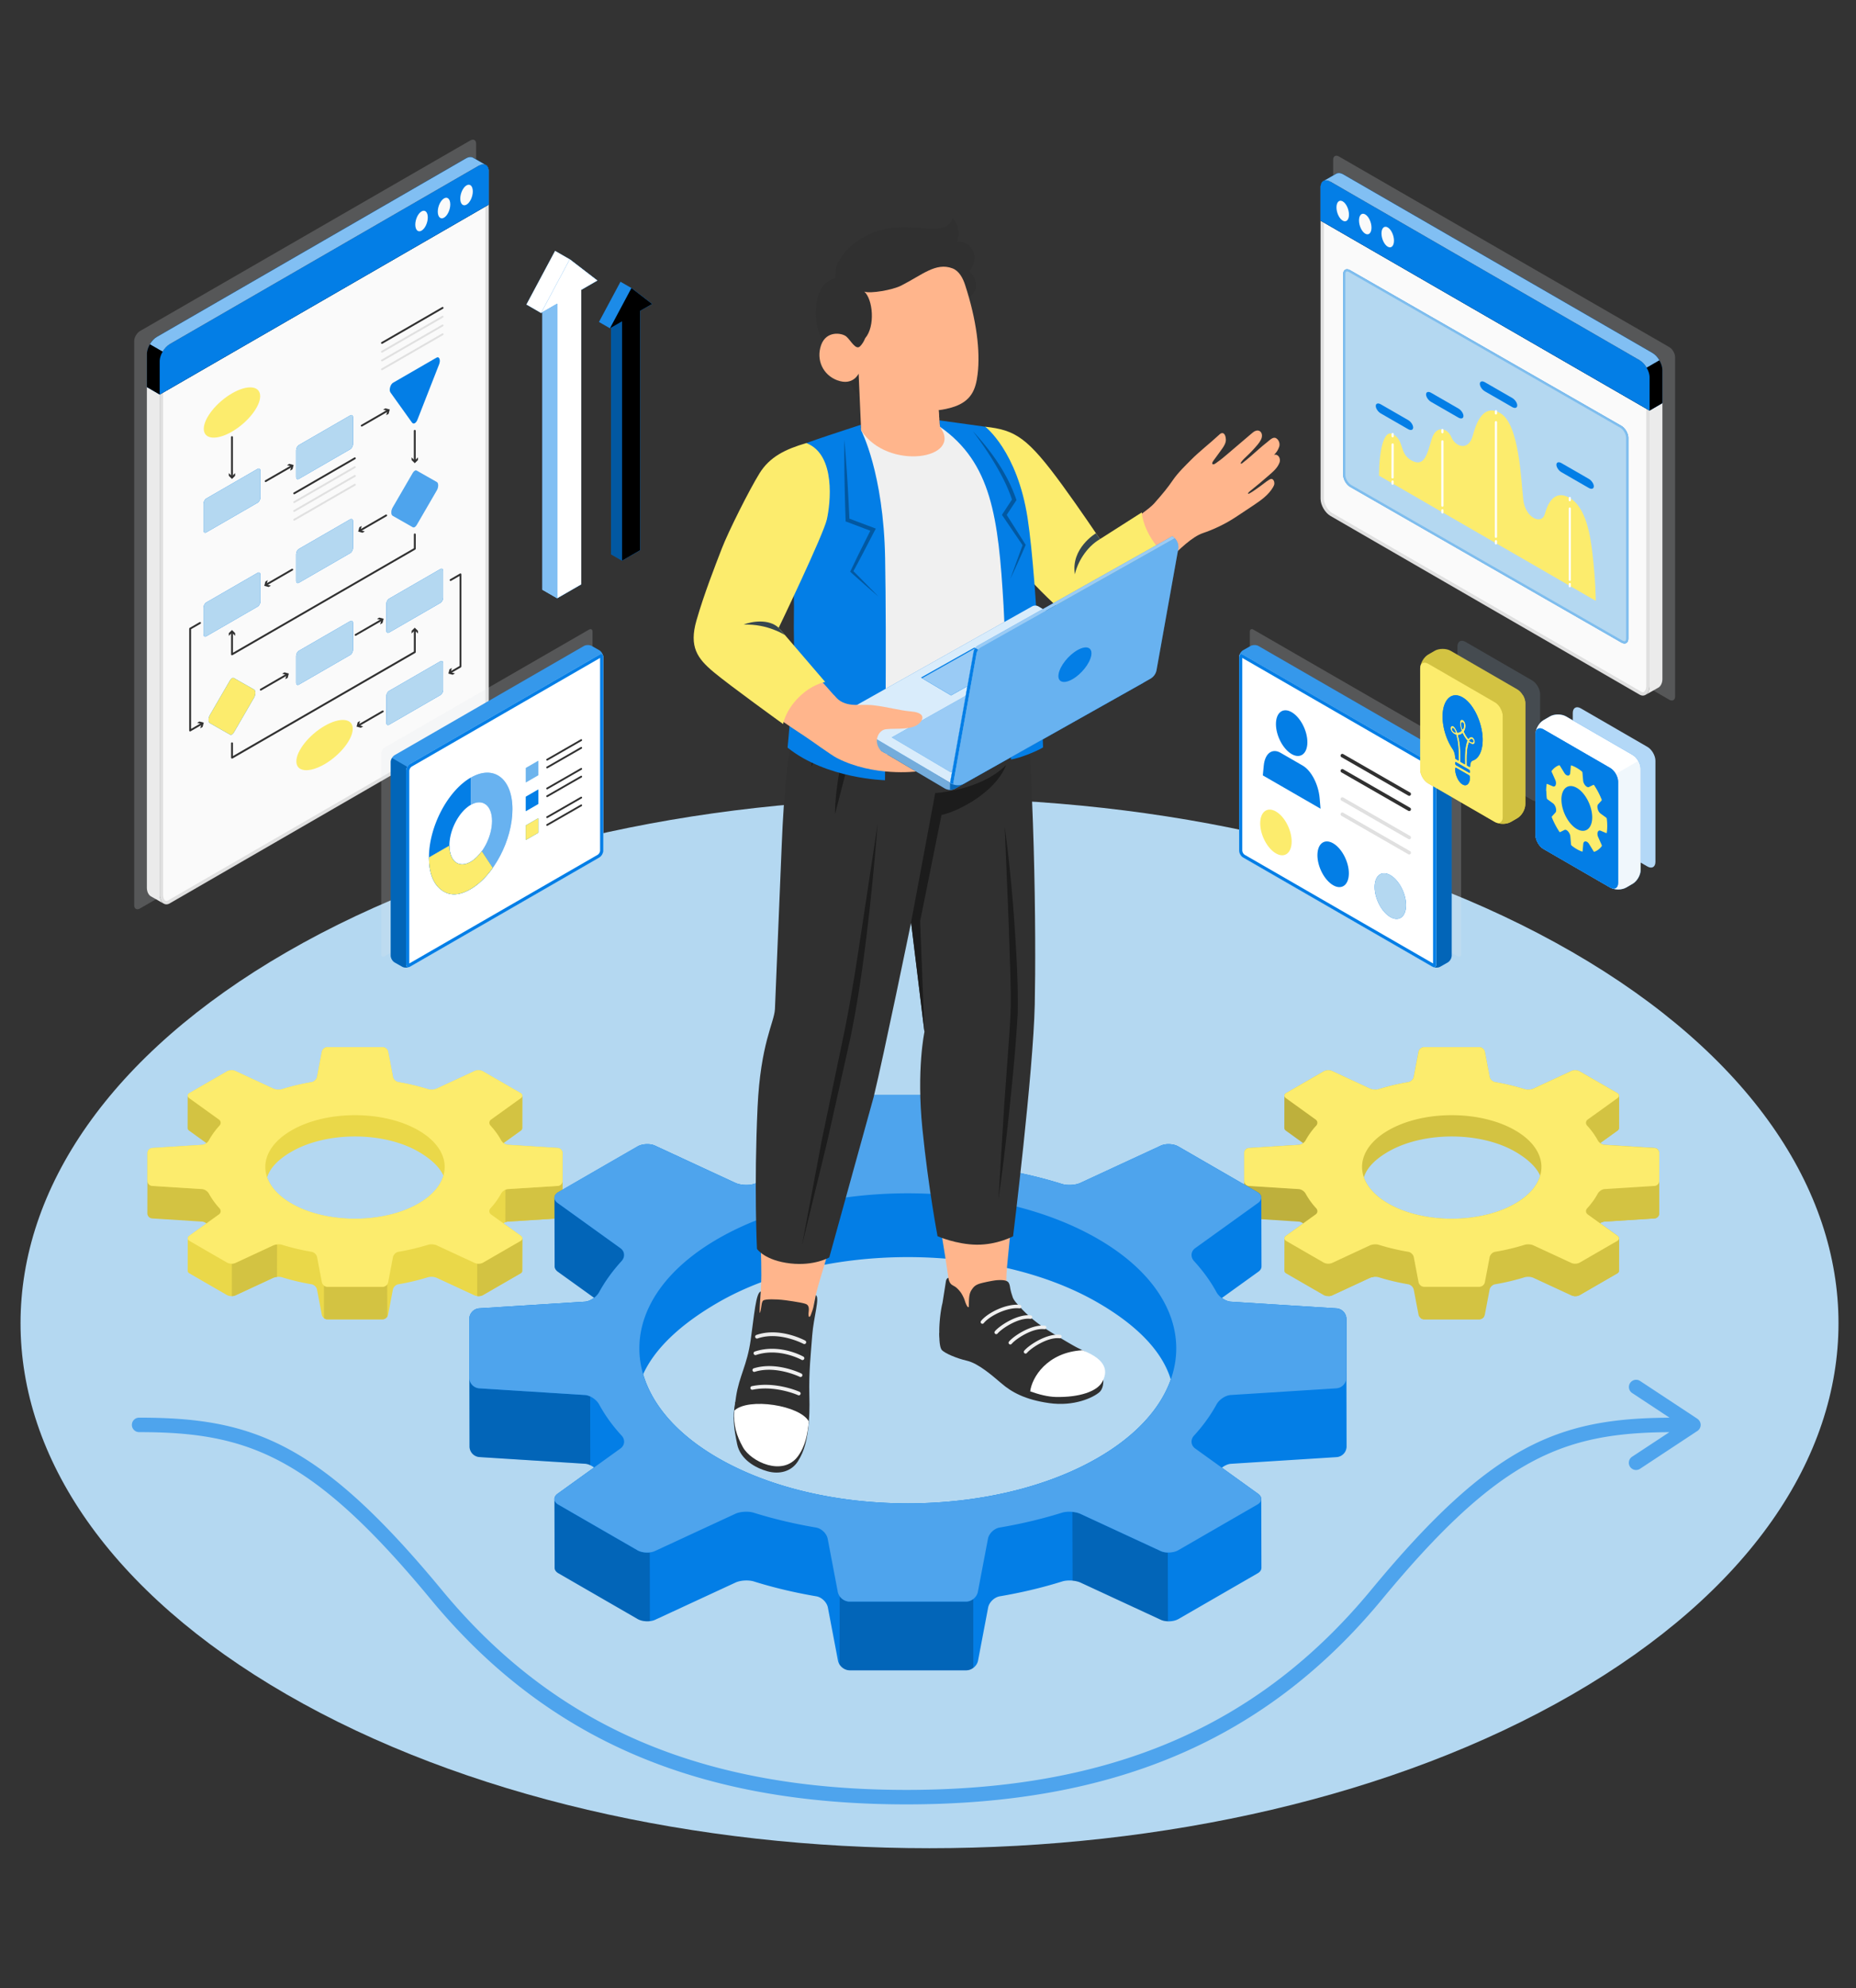 <svg xmlns="http://www.w3.org/2000/svg" xmlns:xlink="http://www.w3.org/1999/xlink" width="452" height="484" fill="none" xmlns:v="https://vecta.io/nano"><rect width="100%" height="100%" fill="#333333" stroke="none"/><style><![CDATA[.B{fill:#037ee6}.C{fill:#fff}.D{fill:#fcec6d}.E{fill:#b4d8f1}.F{fill:#000}.G{opacity:.2}.H{fill:#303030}.I{opacity:.6}.J{opacity:.5}.K{fill:#d3c342}.L{opacity:.1}.M{opacity:.3}.N{fill:#e0e0e0}.O{fill:#ffb58c}.P{fill:#e1e6eb}.Q{fill:#fafafa}.R{opacity:.15}.S{fill:#f0f0f0}.T{fill:#ebebeb}]]></style><path d="M69.838 231.788c-86.451 49.911-86.451 130.831 0 180.75 86.452 49.911 226.619 49.911 313.061 0 86.451-49.91 86.451-130.83 0-180.75-86.451-49.91-226.619-49.91-313.061 0z" class="E"/><path d="M393.862 266.113l-9.147-5.277c-.545-.318-1.453-.355-2.025-.091l-9.265 4.296c-.572.264-1.517.318-2.116.127a55.48 55.48 0 0 0-7.194-1.707c-.618-.109-1.226-.682-1.344-1.299l-1.163-6.104c-.118-.618-.726-1.117-1.353-1.117h-13.443c-.627 0-1.235.499-1.353 1.117l-1.163 6.104c-.118.617-.717 1.199-1.335 1.299a55.48 55.48 0 0 0-7.194 1.707c-.599.191-1.553.137-2.116-.127l-9.265-4.296c-.572-.264-1.48-.227-2.025.091l-9.137 5.277c-.282.163-.427.39-.427.618l-.019 7.92c0 .218.119.436.364.617l4.205 3.025c-.318.236-.69.409-1.035.427l-12.18.772a1.23 1.23 0 0 0-1.136 1.217v5.177l-.018 9.537c0 .627.509 1.172 1.135 1.218l12.181.772c.354.027.735.199 1.053.445l-4.178 3.006c-.245.173-.363.391-.363.609l-.018 7.929c0 .227.145.454.426.618l9.138 5.277c.545.318 1.453.354 2.025.091l9.265-4.297a3.39 3.39 0 0 1 2.116-.127 55.32 55.32 0 0 0 7.194 1.708 1.77 1.77 0 0 1 1.344 1.299l1.163 6.103c.118.618.726 1.118 1.353 1.118h13.443c.627 0 1.235-.5 1.353-1.118l1.163-6.103c.118-.618.717-1.199 1.335-1.299a55.32 55.32 0 0 0 7.194-1.708 3.39 3.39 0 0 1 2.116.127l9.265 4.297c.572.263 1.48.227 2.025-.091l9.137-5.277c.273-.164.418-.382.427-.609l.019-7.947c0-.218-.119-.436-.364-.609l-4.205-3.025c.318-.236.69-.408 1.035-.426l12.18-.773a1.23 1.23 0 0 0 1.136-1.217l.018-7.893v-.036-6.794a1.24 1.24 0 0 0-1.135-1.217l-12.181-.772c-.354-.018-.735-.2-1.053-.445l4.178-3.007c.245-.172.363-.39.363-.608l.018-7.93c0-.236-.145-.454-.426-.617l.009.018zm-61.71 20.527c.654-2.189 2.607-4.332 5.95-6.258 8.529-4.923 22.362-4.923 30.891 0 3.124 1.808 5.168 3.797 6.085 5.831-.726 2.498-2.752 4.887-6.085 6.813-8.529 4.923-22.362 4.923-30.891 0-3.143-1.817-5.123-4.042-5.95-6.386z" class="K"/><path d="M317.956 290.582c-.3-.554-1.017-1.054-1.644-1.099l-12.18-.772c-.627-.046-1.136-.581-1.136-1.217v-1.608l-.027 9.528c0 .636.509 1.172 1.145 1.217l12.18.772c.363.018.745.191 1.072.445l3.052-2.198c.508-.363.563-1.026.136-1.489-1.063-1.163-1.917-2.362-2.589-3.588l-.009.009zm-5.177-15.931c0 .218.118.436.363.617l4.206 3.034c.254-.182.472-.418.599-.663.672-1.226 1.535-2.425 2.589-3.588.427-.472.372-1.117-.137-1.49l-7.248-5.213c-.209-.164-.327-.345-.363-.536l-.018 7.839h.009z" class="F L"/><path d="M404.089 287.667c-.082.554-.554 1.017-1.126 1.053l-12.18.772c-.2 0-.418.073-.609.164l-.018 7.938c.2-.091.399-.163.599-.172l12.18-.772a1.23 1.23 0 0 0 1.145-1.208v-7.775h.009zm-9.791-20.937c0 .073-.01.155-.046.237a.51.51 0 0 1-.145.236c-.055.054-.1.1-.164.145l-7.248 5.214c-.063.045-.127.1-.172.154-.118.136-.2.291-.227.445a.86.86 0 0 0-.01.309.43.43 0 0 0 .037.154 1.03 1.03 0 0 0 .245.418c.055.055.091.109.136.164.999 1.108 1.817 2.261 2.453 3.424.136.236.336.463.572.654l4.187-3.007c.236-.181.363-.399.363-.608l.019-7.939zm0 34.824c-.028.209-.173.409-.427.563l-9.147 5.278c-.372.218-.926.308-1.417.245v7.92c.482.055 1.027-.018 1.399-.245l9.137-5.277c.282-.164.427-.373.427-.6l.028-7.884zm-59.721 1.408c-.336.037-.663.109-.917.218l-9.264 4.296c-.237.118-.527.173-.827.173l-.018 7.911c.3-.018.59-.054.826-.163l9.265-4.297c.254-.109.581-.181.908-.208l.018-7.93h.009zm26.822 9.728c-.254.354-.681.609-1.126.599h-13.452c-.3 0-.59-.109-.826-.29v7.929a1.29 1.29 0 0 0 .808.291h13.434c.481 0 .926-.282 1.18-.681l-.027-7.857.009.009z" class="K"/><path d="M382.699 260.745l-9.265 4.296c-.572.264-1.517.318-2.116.127a55.48 55.48 0 0 0-7.194-1.707c-.617-.109-1.226-.682-1.344-1.299l-1.163-6.104c-.118-.618-.726-1.117-1.353-1.117h-13.443c-.626 0-1.235.499-1.353 1.117l-1.163 6.104c-.118.617-.717 1.199-1.335 1.299-2.47.418-4.886.99-7.193 1.707-.6.191-1.554.137-2.117-.127l-9.264-4.296c-.573-.264-1.481-.227-2.026.091l-9.137 5.277c-.545.318-.572.872-.064 1.235l7.248 5.214c.509.372.563 1.026.137 1.489a18.22 18.22 0 0 0-2.589 3.588c-.3.554-1.017 1.054-1.644 1.09l-12.18.772a1.23 1.23 0 0 0-1.136 1.217v6.794a1.24 1.24 0 0 0 1.136 1.217l12.18.772c.627.037 1.344.536 1.644 1.09a18.16 18.16 0 0 0 2.589 3.588c.426.463.381 1.117-.137 1.49l-7.248 5.213c-.508.373-.481.918.064 1.236l9.137 5.277a2.47 2.47 0 0 0 2.026.091l9.264-4.297c.572-.263 1.517-.318 2.117-.127 2.307.718 4.723 1.29 7.193 1.708.618.109 1.226.681 1.335 1.299l1.163 6.103c.118.618.727 1.118 1.353 1.118h13.443c.627 0 1.235-.5 1.353-1.118l1.163-6.103c.118-.618.718-1.199 1.335-1.299a55.32 55.32 0 0 0 7.194-1.708c.599-.191 1.553-.136 2.116.127l9.265 4.297c.572.263 1.48.227 2.025-.091l9.138-5.277c.545-.318.572-.872.063-1.236l-7.248-5.213c-.509-.373-.563-1.027-.136-1.49 1.063-1.153 1.916-2.361 2.588-3.588.3-.554 1.018-1.053 1.644-1.09l12.181-.772c.626-.036 1.135-.581 1.135-1.217v-6.794c0-.626-.509-1.171-1.135-1.217l-12.181-.772c-.626-.036-1.344-.536-1.644-1.09-.672-1.226-1.525-2.434-2.588-3.588-.427-.463-.382-1.117.136-1.489l7.248-5.214c.509-.372.482-.917-.063-1.235l-9.147-5.277c-.545-.318-1.453-.355-2.025-.091h.018zm-13.706 14.451c8.529 4.923 8.529 12.907 0 17.83s-22.362 4.923-30.891 0-8.529-12.907 0-17.83 22.362-4.923 30.891 0z" class="D"/><path d="M126.77 266.113l-9.146-5.277c-.545-.318-1.454-.355-2.026-.091l-9.265 4.296c-.572.264-1.516.318-2.116.127a55.49 55.49 0 0 0-7.193-1.707c-.618-.109-1.226-.682-1.335-1.299l-1.163-6.104c-.118-.618-.727-1.117-1.353-1.117H79.73c-.627 0-1.235.499-1.353 1.117l-1.163 6.104c-.118.617-.718 1.199-1.335 1.299-2.471.418-4.887.99-7.194 1.707-.599.191-1.553.137-2.116-.127l-9.265-4.296c-.572-.264-1.48-.227-2.026.091l-9.137 5.277c-.282.163-.427.39-.427.618l-.018 7.92c0 .218.118.436.363.617l4.205 3.025c-.318.236-.69.409-1.035.427l-12.18.772c-.627.036-1.135.581-1.135 1.217v5.177l-.018 9.537c0 .627.509 1.172 1.135 1.218l12.18.772c.354.027.736.199 1.054.445l-4.178 3.006c-.245.173-.363.391-.363.609l-.018 7.929c0 .227.145.454.427.618l9.137 5.277c.545.318 1.453.354 2.025.091l9.265-4.297a3.39 3.39 0 0 1 2.116-.127c2.307.718 4.723 1.29 7.194 1.708.618.109 1.226.681 1.335 1.299l1.163 6.103c.118.618.727 1.118 1.353 1.118h13.443c.627 0 1.235-.5 1.353-1.118l1.163-6.103c.118-.618.718-1.199 1.335-1.299 2.471-.418 4.887-.99 7.194-1.708a3.39 3.39 0 0 1 2.116.127l9.265 4.297c.572.263 1.48.227 2.025-.091l9.138-5.277c.272-.164.418-.382.427-.609l.018-7.947c0-.218-.118-.436-.363-.609l-4.206-3.025c.318-.236.691-.408 1.036-.426l12.18-.773c.627-.036 1.135-.581 1.135-1.217l.018-7.893v-.036-6.794a1.24 1.24 0 0 0-1.135-1.217l-12.18-.772c-.354-.018-.736-.2-1.054-.445l4.178-3.007c.246-.172.364-.39.364-.608l.018-7.93c0-.236-.145-.454-.427-.617l.009.018zM65.061 286.64c.654-2.189 2.607-4.332 5.949-6.258 8.529-4.923 22.362-4.923 30.891 0 3.125 1.808 5.168 3.797 6.086 5.831-.727 2.498-2.753 4.887-6.086 6.813-8.529 4.923-22.362 4.923-30.891 0-3.143-1.817-5.123-4.042-5.949-6.386z" fill="#ead849"/><path d="M50.864 290.582c-.3-.554-1.017-1.054-1.644-1.099l-12.18-.772c-.627-.046-1.135-.581-1.135-1.217v-1.608l-.027 9.528c0 .636.509 1.172 1.144 1.217l12.18.772c.363.018.745.191 1.072.445l3.052-2.198c.509-.363.563-1.026.136-1.489-1.063-1.163-1.916-2.362-2.589-3.588l-.009.009zm-5.177-15.931c0 .218.118.436.363.617l4.205 3.034c.254-.182.472-.418.599-.663.672-1.226 1.535-2.425 2.589-3.588.427-.472.372-1.117-.136-1.49l-7.248-5.213c-.209-.164-.327-.345-.363-.536l-.018 7.839h.009z" class="F L"/><path d="M136.997 287.667c-.082.554-.554 1.017-1.126 1.053l-12.18.772c-.2 0-.418.073-.609.164l-.018 7.938c.2-.091.4-.163.599-.172l12.181-.772a1.23 1.23 0 0 0 1.144-1.208v-7.775h.009zm-9.791-20.937c0 .073-.009.155-.046.237a.51.51 0 0 1-.145.236 1.25 1.25 0 0 1-.163.145l-7.249 5.214c-.063.045-.127.1-.172.154-.118.136-.2.291-.227.445-.018.1-.028.2-.009.309a.43.43 0 0 0 .036.154 1.03 1.03 0 0 0 .245.418c.055.055.091.109.136.164 1 1.108 1.817 2.261 2.453 3.424.136.236.336.463.572.654l4.187-3.007c.236-.181.364-.399.364-.608l.018-7.939zm0 34.824c-.027.209-.173.409-.427.563l-9.147 5.278c-.372.218-.926.308-1.417.245v7.92c.482.055 1.027-.018 1.399-.245l9.138-5.277c.281-.164.427-.373.427-.6l.027-7.884zm-59.72 1.408a3.34 3.34 0 0 0-.917.218l-9.265 4.296c-.236.118-.527.173-.827.173l-.018 7.911c.3-.018.59-.054.826-.163l9.265-4.297c.254-.109.581-.181.908-.208l.018-7.93h.009zm26.822 9.728c-.254.354-.681.609-1.126.599H79.729a1.37 1.37 0 0 1-.826-.29v7.929c.227.182.509.291.808.291h13.434c.481 0 .926-.282 1.181-.681l-.027-7.857.009.009z" class="K"/><path d="M115.607 260.745l-9.265 4.296c-.572.264-1.517.318-2.116.127-2.307-.717-4.723-1.289-7.194-1.707-.618-.109-1.226-.682-1.335-1.299l-1.163-6.104c-.118-.618-.727-1.117-1.353-1.117H79.738c-.627 0-1.235.499-1.353 1.117l-1.163 6.104c-.118.617-.718 1.199-1.335 1.299-2.471.418-4.887.99-7.194 1.707-.6.191-1.553.137-2.116-.127l-9.265-4.296c-.572-.264-1.481-.227-2.026.091l-9.137 5.277c-.545.318-.572.872-.064 1.235l7.248 5.214c.509.372.563 1.026.136 1.489-1.063 1.154-1.916 2.362-2.589 3.588-.3.554-1.017 1.054-1.644 1.09l-12.18.772c-.627.036-1.135.581-1.135 1.217v6.794a1.24 1.24 0 0 0 1.135 1.217l12.18.772c.627.037 1.344.536 1.644 1.09.672 1.227 1.526 2.435 2.589 3.588.427.463.381 1.117-.136 1.49l-7.248 5.213c-.509.373-.481.918.064 1.236l9.137 5.277a2.47 2.47 0 0 0 2.026.091l9.265-4.297c.572-.263 1.517-.318 2.116-.127 2.307.718 4.723 1.29 7.194 1.708.618.109 1.226.681 1.335 1.299l1.163 6.103c.118.618.727 1.118 1.353 1.118h13.443c.627 0 1.235-.5 1.353-1.118l1.163-6.103c.118-.618.718-1.199 1.335-1.299 2.471-.418 4.887-.99 7.194-1.708.599-.191 1.553-.136 2.116.127l9.265 4.297c.572.263 1.48.227 2.025-.091l9.138-5.277c.545-.318.572-.872.063-1.236l-7.248-5.213c-.509-.373-.563-1.027-.136-1.49 1.063-1.153 1.916-2.361 2.588-3.588.3-.554 1.018-1.053 1.644-1.09l12.181-.772c.626-.036 1.135-.581 1.135-1.217v-6.794c0-.626-.509-1.171-1.135-1.217l-12.181-.772c-.626-.036-1.344-.536-1.644-1.09-.663-1.226-1.525-2.434-2.588-3.588-.427-.463-.382-1.117.136-1.489l7.248-5.214c.509-.372.482-.917-.063-1.235l-9.147-5.277c-.545-.318-1.453-.355-2.025-.091h.009zm-13.706 14.451c8.528 4.923 8.528 12.907 0 17.83s-22.362 4.923-30.891 0-8.529-12.907 0-17.83 22.362-4.923 30.891 0z" class="D"/><path d="M135.026 291.563l.045 16.758c0 .445.255.909.763 1.281l8.838 6.358c-.681.518-1.48.899-2.234.945l-25.732 1.625a2.61 2.61 0 0 0-2.407 2.562v14.351s.009.045.009.072l.036 16.668a2.61 2.61 0 0 0 2.407 2.561l25.732 1.626c.736.045 1.517.409 2.189.908l-8.883 6.395c-.518.372-.763.826-.763 1.28l.045 16.785c.019.482.318.945.9 1.281l19.31 11.145c1.153.663 3.061.754 4.269.191l19.574-9.065c1.208-.563 3.206-.663 4.477-.264 4.878 1.526 9.973 2.725 15.196 3.615 1.308.218 2.58 1.445 2.825 2.753l2.452 12.897c.246 1.308 1.526 2.371 2.861 2.371h28.394c1.326 0 2.606-1.063 2.861-2.371l2.452-12.897c.245-1.308 1.517-2.525 2.834-2.753 5.223-.89 10.318-2.089 15.196-3.615 1.271-.399 3.27-.29 4.478.273l19.573 9.065c1.208.563 3.116.472 4.269-.191l19.311-11.145c.599-.345.89-.817.899-1.308l-.046-16.749c0-.454-.245-.917-.763-1.289l-8.828-6.358c.681-.518 1.48-.9 2.234-.945l25.732-1.626a2.61 2.61 0 0 0 2.407-2.561l-.036-20.128v-.027-10.936a2.6 2.6 0 0 0-2.407-2.561l-25.732-1.626c-.736-.046-1.517-.409-2.189-.909l8.883-6.394c.527-.372.772-.845.763-1.299l-.046-16.731c0-.49-.299-.971-.899-1.317l-19.31-11.144c-1.154-.663-3.07-.754-4.269-.191l-19.574 9.065c-1.208.563-3.206.663-4.478.263-4.877-1.526-9.973-2.725-15.186-3.615-1.308-.218-2.58-1.444-2.825-2.752l-2.452-12.898c-.246-1.308-1.526-2.37-2.861-2.37h-28.394c-1.326 0-2.606 1.062-2.861 2.37l-2.452 12.898c-.245 1.308-1.517 2.525-2.825 2.752-5.223.89-10.318 2.089-15.196 3.615-1.271.4-3.269.291-4.478-.263l-19.573-9.065c-1.208-.563-3.125-.472-4.269.191l-19.31 11.144c-.591.346-.891.818-.9 1.308l-.036-.009zm132.284 63.399c-25.532 14.742-66.923 14.742-92.455 0-9.983-5.768-16.041-12.934-18.221-20.4 2.761-6.086 8.865-12.035 18.23-17.448 25.532-14.742 66.923-14.742 92.455 0 9.991 5.767 15.84 12.18 17.802 18.738-2.47 7.002-8.402 13.678-17.811 19.11z" class="B"/><g class="G F"><path d="M114.353 352.192a2.59 2.59 0 0 0 2.407 2.543l25.732 1.635c.409.027.845.172 1.263.363l-.027-16.767c-.418-.2-.872-.327-1.299-.345l-25.723-1.626c-1.208-.091-2.207-1.063-2.38-2.234l.027 16.413v.018zm20.709-43.853h.019c0 .436.254.891.763 1.281l8.855 6.349c.509-.4.936-.89 1.218-1.381 1.353-2.47 3.079-4.904 5.186-7.239l.281-.336c.237-.272.418-.572.518-.89l.073-.327c.027-.218.018-.427-.018-.645-.064-.336-.227-.654-.482-.944-.091-.118-.227-.246-.363-.336l-15.305-11.009c-.145-.091-.245-.191-.345-.3-.154-.154-.272-.327-.309-.499-.081-.173-.118-.354-.1-.509h-.018l.037 16.785h-.01zm.01 73.418c.009.472.317.935.908 1.271l19.301 11.145c.79.463 1.944.627 2.988.509l-.027-16.722c-1.044.127-2.198-.064-2.997-.527l-19.32-11.136c-.536-.326-.844-.735-.899-1.189l.046 16.64v.009zm126.134 3.088c.69.063 1.39.209 1.916.445l19.565 9.074c.509.236 1.126.318 1.753.345l-.045-16.713c-.636 0-1.254-.127-1.744-.372l-19.565-9.074c-.536-.236-1.208-.391-1.925-.463l.045 16.749v.009zm-56.75 20.382c.527.835 1.48 1.426 2.489 1.426h28.375c.626-.009 1.217-.236 1.716-.618l-.018-16.749a2.87 2.87 0 0 1-1.735.627h-28.402c-.935 0-1.835-.527-2.38-1.281l-.045 16.586v.009z"/></g><use xlink:href="#B" class="B"/><g class="M C"><use xlink:href="#B"/></g><g class="O"><path d="M185 318.022c1.127-11.926-.59-14.287.8-32.917.191-4.777.472-9.891.89-14.432 1.408-15.278 3.878-20.464 4.16-23.407l2.625-57.259c.808-15.74 5.468-20.409 9.292-28.693l43.343.927c4.406 20.736 4.823 65.751 4.233 87.005-.309 10.836-4.996 58.004-5.114 59.339-.408 4.723-.036 6.603 1.771 8.629 3.797 4.25 9.338 8.338 14.133 12.071-.744 1.844-7.448 2.525-10.318 1.044-4.578-2.361-9.101-5.913-10.654-7.121-3.933-3.042-8.992-5.531-8.965-10.036 0-.563-.145-.718-.118-.809-.018-2.634-5.395-31.699-5.713-40.709-.273-7.748.945-20.864.945-20.864l-4.297-32.889s-3.487 19.31-6.884 32.471l-10.473 42.2c-3.061 15.213-5.895 19.564-6.758 27.194-.245 1.816-3.215 19.646-4.16 23.734s-9.882 4.005-10.309-3.071c-.281-4.704 1.344-20.173 1.553-22.416l.018.009z"/><path d="M222.022 217.91l4.151-23.57s14.151-1.372 19.383-6.195c0 0-6.667 8.992-16.276 10.282l-4.442 19.519 1.435 32.58-4.26-32.607.009-.009z"/></g><g class="H"><path d="M268.472 335.098c.246 0 .591 2.733-.763 3.878-1.562 1.326-6.149 3.47-12.153 2.634-6.012-.845-9.255-2.743-11.635-4.778-2.389-2.043-5.731-4.923-8.447-5.549-2.525-.582-5.259-1.762-6.058-2.553s-.654-4.269-.654-4.269l39.719 10.637h-.009z"/><path d="M230.987 311.101s-.454.009-.617.808l-.836 5.304c-.572 2.18-.99 6.658-.681 8.438s4.423 3.07 7.048 4.097c2.68 1.053 5.768 3.197 8.484 5.477 2.806 2.361 8.728 4.768 12.652 4.868 5.986.155 9.882-1.435 11.108-3.569 1.508-2.643 1.218-5.069-5.631-8.338-1.299-.618-5.84-3.379-7.393-4.369-1.635-1.054-3.207-2.226-4.651-3.534-.726-.663-1.426-1.362-2.08-2.098-.572-.654-1.38-1.435-1.717-2.243-.072-.182-.127-.4-.19-.582a11.15 11.15 0 0 1-.436-1.616c-.109-.573-.164-1.408-.709-1.753-.617-.4-1.753-.364-2.461-.318-.89.054-2.87.472-3.733.69-1.544.391-1.971.818-2.58 1.762-.472.727-.545 1.644-.59 2.489-.018.4-.018.808-.027 1.208 0 .173.063.481-.173.409-.227-.073-.481-.672-.563-.881-.191-.455-.3-.936-.509-1.381-.236-.509-.499-1.026-.844-1.462-.318-.409-.673-.8-1.081-1.118-.373-.29-.845-.445-1.172-.772-.418-.417-.59-1.162-.627-1.498l.009-.018z"/></g><path d="M263.604 328.731c-8.674.509-12.317 6.703-12.716 10.009 2.143.781 4.35 1.317 6.14 1.363 5.985.154 10.127-1.426 11.353-3.57 1.426-2.498 1.345-5.404-4.777-7.802z" class="C"/><path d="M249.753 329.548c-.091 0-.191-.036-.264-.1-.181-.145-.2-.418-.054-.599 1.226-1.463 5.577-4.251 8.728-3.879.237.028.4.237.373.473a.42.42 0 0 1-.472.372c-2.943-.345-7.003 2.416-7.975 3.579a.43.43 0 0 1-.327.154h-.009zm-3.715-2.216c-.091 0-.191-.036-.264-.1a.43.43 0 0 1-.054-.599c1.226-1.463 5.577-4.26 8.729-3.879a.42.42 0 0 1 .372.472c-.027.228-.227.4-.472.373-2.934-.345-7.003 2.416-7.975 3.579-.082.099-.209.154-.327.154h-.009zm-3.433-2.516c-.091 0-.191-.036-.264-.1-.181-.145-.199-.417-.054-.599 1.226-1.462 5.595-4.26 8.729-3.878a.42.42 0 0 1 .372.472c-.027.236-.227.399-.472.372-2.934-.345-7.003 2.416-7.975 3.579a.43.43 0 0 1-.327.154h-.009zm-3.361-2.525c-.091 0-.182-.027-.263-.091a.43.43 0 0 1-.064-.599c1.68-2.08 6.303-4.287 9.446-3.915.236.027.4.236.373.472s-.228.391-.473.373c-2.834-.336-7.193 1.762-8.692 3.606-.082.109-.209.154-.336.154h.009z" class="S"/><g class="H"><path d="M196.981 346.106c-.345 4.314-1.072 7.166-2.661 9.664s-4.496 3.234-7.412 2.434c-2.916-.808-6.622-2.87-7.385-6.612s-1.198-6.313-.445-10.3l17.903 4.814z"/><path d="M185.3 314.443c-1.208.073-1.653 5.977-2.48 11.771-.881 6.213-2.788 8.747-3.569 13.834-.881 5.813.027 8.438 1.989 12.016 1.971 3.57 9.128 7.185 12.798 2.208 2.997-4.061 3.215-8.62 3.07-14.451-.145-6.022.363-10.182.699-14.751.327-4.36 1.908-9.228.872-9.737l-.481 2.38c-.118.772-.473 1.762-.763 2.498-.127.318-.409.654-.509.127-.063-.364-.027-.727.027-1.09.209-1.608-.599-1.753-1.035-1.889-.945-.291-4.678-.836-5.586-.909-.917-.081-4.096-.29-4.523.227-.291.346-.336.945-.445 1.681-.118.872-.336 1.517-.355 1.235-.045-.627.046-1.926.073-2.325l.1-1.572c.009-.372.064-.899.091-1.271l.027.018z"/></g><path d="M178.851 343.418c-.281 3.615.527 6.113 2.071 8.91 1.971 3.57 9.71 7.203 13.388 2.234 1.826-2.47 2.362-5.431 2.671-8.465-2.053-3.942-14.687-5.922-18.13-2.679z" class="C"/><path d="M194.474 339.702c-.054 0-.1-.018-.145-.045s-5.586-2.452-11.045-1.308c-.245.045-.481-.109-.527-.345a.44.44 0 0 1 .345-.527c5.777-1.208 11.417 1.281 11.635 1.39a.45.45 0 0 1 .2.599c-.091.173-.272.264-.454.245l-.009-.009zm-10.827-5.695c-.172-.018-.318-.136-.372-.308a.45.45 0 0 1 .29-.564c5.45-1.716 11.4 1.163 11.617 1.281a.44.44 0 0 1 .173.609.45.45 0 0 1-.608.172c-.055-.027-5.85-2.815-10.918-1.217a.46.46 0 0 1-.191.018l.009.009zm.273-4.096c-.164-.018-.309-.136-.373-.3-.081-.236.046-.49.282-.563 5.995-2.007 11.635 1.126 11.844 1.253.209.137.272.409.136.618s-.418.273-.617.136c-.046-.027-5.496-3.024-11.073-1.162a.5.5 0 0 1-.199.018z" class="S"/><path d="M184.301 325.887a.45.45 0 0 1-.372-.299c-.082-.236.036-.491.272-.572 5.622-1.971 11.69 1.244 11.917 1.38.209.127.281.4.154.618-.127.209-.399.281-.617.154-.055-.027-5.941-3.133-11.163-1.299-.064.028-.136.028-.2.018h.009z" class="T"/><path d="M199.742 161.251c-5.332 9.255-8.265 16.858-9.374 44.688l-1.644 39.737c-.181 3.352-3.506 8.302-4.232 23.925-.89 19.256-.145 34.451-.145 34.451s1.871 2.852 8.183 3.552c5.822.645 9.428-1.472 9.428-1.472l10.8-39.029c2.425-9.918 9.128-42.544 9.128-42.544l3.252 26.649s-1.971 9.092-.5 23.634 3.688 26.131 3.688 26.131 4.605 2.026 9.592 2.062c4.995.027 8.801-2.053 8.801-2.053s4.923-39.955 5.277-56.395.018-58.376-3.188-82.791l-49.048-.554-.018.009z" class="H"/><path d="M227.763 193.068l-5.886 31.499 3.252 26.65-1.045-26.959 5.205-25.84c3.987-.863 13.106-5.432 15.731-12.162-6.249 6.258-17.257 6.812-17.257 6.812zm-18.139-18.875a188.15 188.15 0 0 1 2.434-7.911c-1.544 2.325-2.716 4.878-3.733 7.475s-1.835 5.259-2.552 7.948c-.681 2.698-1.263 5.413-1.68 8.166-.427 2.743-.727 5.513-.727 8.31l2.071-8.038 2.034-7.993c.673-2.661 1.399-5.304 2.144-7.947l.009-.01zm-3.942-2.08c.927-1.598 1.862-3.206 2.725-4.904-1.435 1.244-2.689 2.652-3.851 4.141-1.172 1.481-2.207 3.061-3.161 4.687-.927 1.644-1.771 3.343-2.425 5.114-.672 1.771-1.19 3.606-1.39 5.495l2.634-4.923 2.707-4.814 2.77-4.796h-.009zm-5.55 105.489l-4.832 25.651 6.168-25.36 5.695-25.478c1.744-8.556 2.988-17.193 4.014-25.831 1.045-8.647 1.853-17.303 2.562-25.987l-3.915 25.805c-1.299 8.592-2.607 17.176-4.378 25.659l-5.314 25.541zm45.878-42.29c.091 3.779.236 7.566.091 11.3-.154 3.742-.463 7.529-.736 11.299l-.817 11.326-1.381 22.698a608.29 608.29 0 0 0 2.743-22.571c.781-7.548 1.517-15.068 1.935-22.689.136-7.666-.345-15.205-.863-22.78a363.89 363.89 0 0 0-2.298-22.634l.936 22.707.381 11.344h.009z" fill="#1c1c1c"/><g class="O"><path d="M273.868 147.427c-6.549 5.976-10.981 4.26-15.514.309-7.629-6.649-17.62-18.529-17.62-18.529s-4.823-17.158-.891-24.86c8.638.79 10.782 3.923 18.312 14.342l9.573 13.188s11.208-6.876 13.352-9.31c2.153-2.434 3.333-3.878 4.532-5.64 1.272-1.872 3.352-3.852 4.297-4.814 2.207-2.244 4.714-4.133 7.012-6.277.163-.154.336-.309.554-.363.835-.218 1.053.945 1.071 1.535.028.799-.427 1.553-.881 2.198-.599.854-1.226 1.671-1.834 2.525-.164.227-.791.945-.555 1.244.255.318 1.009-.345 1.218-.49.853-.581 1.635-1.253 2.425-1.926l5.885-5.013c.273-.227.545-.464.872-.6 1.299-.554 2.135.79 1.363 2.198-.209.373-.445.727-.718 1.054-.844 1.017-1.753 1.98-2.715 2.888-.4.382-.791.727-1.136 1.163-.063.082-.554.672-.181.645.09 0 .163-.064.236-.118 1.398-1.054 2.688-2.244 4.005-3.397.663-.582 1.345-1.163 2.044-1.708.472-.363 1.226-1.172 1.88-1.09.218.027.409.145.572.291.5.454.709 1.226.509 1.871-.109.363-.309.745-.5 1.072-.136.227-.445.608-.754.935 1.045-.3 1.663.918 1.345 1.817-.491 1.371-1.553 2.243-2.852 3.369-1.463 1.272-2.18 1.89-4.451 3.715-.445.355-.554.782 0 .464.481-.264.908-.545 1.353-.863.554-.391.718-.527 1.317-.936.782-.545 2.126-1.735 2.635-1.716.481.018.735.635.726 1.08 0 .336-.154.654-.327.945-1.081 1.871-2.915 3.161-4.714 4.369l-4.323 2.87c-2.653 1.753-5.559 3.097-8.03 3.924-5.032 1.689-12.561 11.671-19.11 17.648l.018-.009z"/><path d="M296.076 116.672c1.952 2.116-.291 5.459-1.717 7.221-.282.354-1.435 1.054-.954.082l.509-1.018c.318-.654.608-1.317.835-2.007.391-1.19.591-2.452.391-3.688-.055-.336-.082-.772.227-.908.2-.082.427.027.581.182l.128.127v.009zm14.205-5.922c-2.715 2.107-5.331 4.332-7.611 6.921 2.834-1.962 5.459-4.215 7.611-6.921z"/></g><path d="M239.943 103.892c7.385.799 10.328 2.67 18.793 14.251 4.015 5.486 9.146 13.107 9.146 13.107l10.182-6.494s.064 3.042 2.762 7.012c2.307 3.397 4.904 4.296 4.904 4.296s-2.743 3.569-12.807 12.616c-5.904 5.304-11.135 2.425-14.187.064-5.577-4.324-18.32-19.175-18.32-19.175-1.871-3.433-5.06-20.009-.473-25.677z" class="D"/><path d="M267.873 131.259c-3.397 1.998-5.513 5.795-6.094 8.556-1.063-6.331 5.122-9.991 5.122-9.991l.972 1.435z" fill="#37474f"/><path d="M212.867 103.283c-3.297.681-12.389 4.542-16.185 6.649 0 0-5.305 9.355-3.061 30.618.363 3.406 1.271 12.58 1.698 19.665.572 9.555.164 12.244-.1 17.321 0 0 8.947 7.811 32.254 6.04 18.302-1.39 23.797-8.919 23.797-8.919l-.591-38.176c-.635-17.721-6.012-27.948-9.963-31.045l-12.017-1.989-15.832-.164z" class="S"/><path d="M209.661 103.393l.063 1.398s5.45 10.3 5.832 31.091-.028 54.071-.028 54.071-14.196-.291-23.724-7.93c0 0 1.762-18.038 1.553-26.295-.209-8.265.69-11.998-1.662-23.742-2.389-11.935 4.668-24.106 4.668-24.106 3.543-1.281 5.986-2.071 13.307-4.478l-.009-.009zm19.083-1.054l11.199 1.553s7.803 5.931 10.309 22.235 3.77 55.833 3.77 55.833c-1.599.999-5.813 2.67-7.821 2.943l-1.798-37.385c-1.262-21.627-2.943-34.806-15.486-43.617l-.164-1.571-.009.009z" class="B"/><path d="M213.049 129.161l.245-.463-6.431-2.426c-.29-6.349-.663-12.934-1.235-19.228-.073 6.431.082 13.134.309 19.583v.308l.3.119 5.713 2.161-2.307 4.623c-.9 1.763-1.726 3.57-2.598 5.35l.173.155a300 300 0 0 0 6.748 5.922l-6.131-6.213c1.59-2.888 3.688-6.976 5.196-9.882l.018-.009zm36.649 3.342l-4.532-7.148 2.243-3.397.137-.2c-2.135-6.34-6.104-11.926-10.627-16.794 2.942 3.924 5.64 8.002 7.793 12.389.654 1.399 1.253 2.816 1.735 4.269l-2.262 3.451-.173.273.173.263 4.841 7.121-2.997 8.248c1.29-2.698 2.507-5.423 3.697-8.166l.072-.154-.1-.164v.009z" class="F M"/><g class="H"><path d="M204.711 67.379s-3.324.354-4.741 2.97c-1.426 2.616-2.117 7.294.154 12.353 2.498 5.568 7.048 10.818 8.066 12.362s2.815 1.826 2.815 1.826l-.872-6.976-.744-4.85s3.578-3.951 3.569-7.493c0-4.55-2.016-6.93-2.016-6.93l-6.24-3.261h.009z"/><path d="M229.426 73.201c-1.971-.718-4.415-.808-6.486-.736l-5.904.191-6.321.209s-6.803-.454-7.276-5.195c-.227-2.334.763-4.006.972-4.369.754-1.272 1.998-2.752 3.152-3.669 2.743-2.18 5.314-3.406 8.856-4.005 2.552-.436 5.168-.327 7.748-.082 1.743.163 3.533.381 5.222-.073 1.217-.327 2.462-1.181 2.553-2.434 1.489 1.48 1.961 3.878 1.144 5.813 1.671-.245 3.388.899 3.987 2.48.673 1.771-.027 3.315-.971 4.787.118-.182.917 1.09.99 1.199.445.745.654 1.626.581 2.507-.109 1.244-1.126 2.225-2.189 2.879-1.88 1.154-3.997 1.235-6.049.5h-.009z"/></g><g class="O"><path d="M203.939 92.593c3.797 1.408 5.168-1.626 5.168-1.626l.609 13.824c6.485 9.973 25.041 6.949 19.192-.881l-.327-4.06s1.226-.082 3.106-.618c4.959-1.399 5.959-4.532 6.395-8.129.681-5.586-.246-13.17-3.043-21.726-.536-1.653-1.453-3.424-3.079-4.042-4.042-1.526-7.33 1.571-12.489 4.196-2.135 1.081-7.485 1.998-8.974 1.471 2.08 1.88 2.706 8.411.209 11.335-.391.963-.845 1.553-1.208 1.935-1.072 1.135-2.298-1.399-3.379-2.334-1.099-.926-4.887-1.48-6.149 2.071-1.272 3.615.454 7.294 3.969 8.592v-.009z"/><path d="M228.581 99.841c-4.215.391-7.839.245-10.881-1.008-2.507-1.035-6.168-4.233-7.212-7.493.59 5.332 2.816 7.648 6.776 9.256s8.728 1.535 11.48 1.317l-.163-2.08v.009zm-2.97-23.688l2.289 9.891 5.095-2.48c-2.234-3.343-4.696-5.813-7.384-7.412zm-29.538 32.48c-7.63 2.207-9.883 4.578-12.598 9.946-3.824 7.566-10.591 22.898-13.162 31.59-1.335 4.533-1.198 8.938 4.17 13.461 4.078 3.443 13.56 10.464 21.435 15.578 1.553 1.008 6.467 4.614 7.939 5.368 8.965 4.577 19.255 3.251 19.255 3.251l-9.836-5.804-1.781-3.288-22.925-25.886 10.01-22.29c2.297-5.413 3.415-18.483-2.498-21.917l-.009-.009z"/></g><use xlink:href="#C" class="B"/><g class="J C"><use xlink:href="#C"/></g><g class="L F"><use xlink:href="#C"/></g><use xlink:href="#D" class="B"/><g opacity=".85" class="C"><use xlink:href="#D"/></g><path d="M231.578 188.045l-14.396-8.52 42.217-23.742 14.469 8.474-42.29 23.788z" class="B"/><g class="I C"><path d="M231.578 188.045l-14.396-8.52 42.217-23.742 14.469 8.474-42.29 23.788z"/></g><g class="B"><path d="M224.293 164.957l.264.163 7.057 4.178 12.707-7.148.273-.154-7.321-4.333-12.98 7.294z"/><path d="M224.557 165.12l7.058 4.178 12.707-7.148-7.058-4.187-12.707 7.157z"/></g><g class="I C"><path d="M224.557 165.12l7.058 4.178 12.707-7.148-7.058-4.187-12.707 7.157z"/></g><use xlink:href="#E" class="B"/><g opacity=".03" class="C"><use xlink:href="#E"/></g><g class="G F"><use xlink:href="#E"/></g><use xlink:href="#F" class="B"/><g opacity=".4" class="C"><use xlink:href="#F"/></g><use xlink:href="#G" class="B"/><g class="I C"><use xlink:href="#G"/></g><use xlink:href="#H" class="B"/><use xlink:href="#H" class="C J"/><g class="B"><use xlink:href="#H" class="J"/><path d="M257.809 164.058c.355-1.971 2.416-4.56 4.615-5.795s3.687-.636 3.333 1.326c-.354 1.971-2.416 4.559-4.614 5.795s-3.688.635-3.334-1.326z"/></g><path d="M203.139 169.298c2.616 3.261 6.077 2.017 9.465 2.398 3.397.373 6.566 1.299 9.282 1.517 2.671.218 3.47 1.335 2.071 2.816-1.989 2.107-7.357.999-8.828 1.68s-2.362 3.061-.636 5.032c1.617 1.844-9.119-1.635-10.573-3.815-1.453-2.189-2.725-9.319-.79-9.628h.009z" class="O"/><path d="M175.791 133.53c1.598-4.142 6.685-14.269 9.164-18.275 2.48-4.015 6.24-5.868 11.408-7.384 7.276 2.797 5.868 14.796 5.005 18.583s-11.726 26.386-11.726 26.386l11.317 13.188s-3.297.545-6.539 3.843-3.706 6.403-3.706 6.403-12.934-9.319-16.913-12.643-6.022-6.15-4.196-12.553c1.835-6.403 4.587-13.406 6.186-17.548z" class="D"/><path d="M189.633 152.84c-2.398-2.225-6.531-1.58-8.547-.772 5.913-.245 10.091 2.571 10.091 2.571l-1.544-1.799z" fill="#37474f"/><path d="M413.4 345.434l-13.979-9.219c-.808-.536-1.898-.309-2.434.5s-.309 1.898.499 2.434l9.101 6.004c-26.903.154-43.207 6.285-72.717 41.99-27.431 33.18-63.372 48.63-113.119 48.63s-85.697-15.45-113.118-48.63c-29.892-36.159-46.223-41.999-73.754-41.999-.972 0-1.762.79-1.762 1.762s.79 1.762 1.762 1.762c26.359 0 42.054 5.658 71.038 40.718 28.148 34.052 64.952 49.911 115.825 49.911s87.686-15.859 115.825-49.911c28.593-34.587 44.261-40.555 69.984-40.709l-9.083 5.985a1.76 1.76 0 0 0-.499 2.435c.336.508.899.79 1.471.79.336 0 .672-.091.963-.291l13.979-9.219c.49-.327.79-.881.79-1.471s-.3-1.145-.79-1.472h.018z" fill="#4ea4ed"/><g class="G P"><path d="M34.088 80.604l80.456-46.414c.782-.445 1.408-.082 1.408.817v137.316c0 .899-.626 1.989-1.408 2.443L34.088 221.18c-.781.445-1.408.082-1.408-.818V83.047c0-.899.627-1.989 1.408-2.443z"/></g><path d="M40.528 219.763c.191 0 .391-.064.599-.182l75.252-43.489c1.208-.699 2.235-2.461 2.235-3.86V41.738c0-.836-.354-1.326-.936-1.326-.263 0-.572.1-.881.282L41.536 84.137c-1.208.699-2.234 2.471-2.234 3.869v129.895c0 .518.145 1.008.391 1.362.163.227.436.5.836.5z" class="Q"/><path d="M36.804 218.255l2.988 1.699c-.563-.4-.854-1.081-.899-2.044V95.972l-3.124-1.826v121.993c0 .945.409 1.789 1.026 2.116h.009z" class="T"/><path d="M117.678 40.821c.454 0 .527.572.527.917v130.494c0 1.272-.926 2.87-2.025 3.506l-75.261 43.489c-.145.082-.273.127-.391.127-.436 0-.808-.681-.808-1.453V87.997c0-1.272.926-2.879 2.026-3.506l75.252-43.443c.318-.182.545-.218.681-.218m0-.827c-.327 0-.699.109-1.09.336L41.327 83.783c-1.344.781-2.434 2.67-2.434 4.224v129.895c0 1.226.681 2.271 1.635 2.271a1.61 1.61 0 0 0 .808-.236l75.252-43.489c1.345-.772 2.444-2.662 2.444-4.215V41.738c0-1.099-.545-1.744-1.354-1.744v.009z" class="N"/><use xlink:href="#I" class="B"/><use xlink:href="#I" class="F R"/><path d="M119.023 41.693v8.129l-80.13 46.241v-8.066c0-.49.1-.999.3-1.508a2.94 2.94 0 0 1 .1-.254l.336-.663c.445-.763 1.044-1.426 1.708-1.798l75.252-43.444c.745-.436 1.417-.427 1.871-.073.064.054.137.118.191.191a1.13 1.13 0 0 1 .155.245 1.02 1.02 0 0 1 .118.3 1.31 1.31 0 0 1 .072.336v.018a2.06 2.06 0 0 1 .028.345z" class="B"/><path d="M102.664 51.466c-.845.481-1.526 1.926-1.526 3.224s.681 1.953 1.526 1.462c.845-.481 1.517-1.926 1.517-3.225s-.681-1.953-1.517-1.462zm5.477-3.161c-.845.481-1.526 1.926-1.526 3.224s.681 1.953 1.526 1.462c.836-.481 1.517-1.926 1.517-3.224s-.681-1.953-1.517-1.462zm5.477-3.17c-.844.481-1.526 1.926-1.526 3.224s.682 1.953 1.526 1.462c.845-.481 1.526-1.926 1.526-3.224s-.681-1.953-1.526-1.462z" class="Q"/><use xlink:href="#J" class="B"/><g class="J C"><use xlink:href="#J"/></g><g class="H"><path d="M56.496 116.308c-.127 0-.227-.1-.227-.227v-9.664c0-.127.1-.227.227-.227s.227.1.227.227v9.664c0 .127-.1.227-.227.227z"/><path d="M55.724 115.182l.772.772.763-.772v.654l-.763.772-.772-.772v-.654zm8.973 2.189c-.082 0-.154-.036-.2-.118-.064-.109-.027-.245.082-.309l6.367-3.669c.109-.064.245-.027.309.082s.027.245-.082.309l-6.367 3.669s-.073.027-.109.027v.009z"/><path d="M70.665 114.583l.282-1.045-1.054-.281.563-.327 1.054.281-.281 1.045-.563.327zm-7.148 53.552c-.082 0-.155-.036-.2-.118-.064-.109-.027-.245.082-.309l6.367-3.678c.109-.064.245-.027.309.082s.027.245-.082.308l-6.367 3.679s-.073.027-.109.027v.009z"/><path d="M69.484 165.356l.282-1.054-1.054-.281.572-.327 1.054.281-.282 1.054-.572.327zm17.13-10.554a.22.22 0 0 1-.2-.118c-.064-.109-.027-.246.082-.309l6.367-3.679c.109-.063.245-.027.309.082s.027.245-.082.309l-6.367 3.669s-.073.028-.109.028v.018z"/><path d="M92.582 152.023l.282-1.054-1.054-.282.572-.327 1.054.282-.291 1.054-.563.327zm-4.478-48.167a.22.22 0 0 1-.2-.119c-.064-.109-.027-.245.082-.308l6.367-3.679c.109-.064.245-.027.309.082s.027.245-.082.309l-6.367 3.678s-.073.027-.109.027v.01z"/><path d="M94.063 101.076l.282-1.053-1.044-.282.563-.327 1.054.281-.282 1.053-.572.327zm-6.376 28.321c-.082 0-.154-.036-.2-.118-.064-.109-.027-.245.082-.309l6.367-3.678c.109-.064.245-.028.309.081s.027.246-.082.309l-6.367 3.679s-.073.027-.109.027v.009z"/><path d="M88.086 128.043l-.291 1.054 1.054.282-.563.327-1.054-.282.282-1.054.572-.327zm-.808 48.821c-.082 0-.154-.036-.2-.118-.064-.109-.027-.245.082-.309l5.94-3.433c.109-.064.245-.027.309.082s.027.245-.082.309l-5.94 3.433s-.073.027-.109.027v.009z"/><path d="M87.677 175.52l-.281 1.053 1.054.282-.572.327-1.045-.282.282-1.053.563-.327zm-22.871-32.926c-.082 0-.154-.036-.2-.118-.064-.109-.027-.245.082-.309l6.367-3.678c.109-.064.245-.027.309.082s.027.245-.082.308l-6.367 3.679s-.073.027-.109.027v.009z"/><path d="M65.206 141.25l-.282 1.054 1.054.281-.563.327-1.054-.281.282-1.054.563-.327zm35.805-28.766c-.127 0-.227-.099-.227-.227v-7.366c0-.127.1-.227.227-.227s.227.1.227.227v7.366c0 .128-.1.227-.227.227z"/><path d="M100.239 111.349l.772.772.772-.772v.654l-.772.772-.772-.772v-.654zm-43.743 48.194s-.082-.009-.109-.027c-.073-.036-.109-.118-.109-.2v-5.422c0-.128.1-.227.227-.227s.227.099.227.227v5.022l44.061-25.441v-3.37c0-.127.1-.227.227-.227s.227.1.227.227v3.497c0 .082-.045.155-.109.2l-44.515 25.705s-.073.027-.109.027l-.018.009z"/><path d="M57.259 154.802l-.763-.763-.772.763v-.654l.772-.763.763.763v.654zm-.763 29.883s-.082-.01-.109-.028c-.073-.036-.109-.118-.109-.2v-3.496c0-.128.1-.228.227-.228s.227.1.227.228v3.106l44.061-25.441v-5.287c0-.127.1-.227.227-.227s.227.1.227.227v5.423c0 .082-.045.154-.109.2l-44.515 25.704s-.073.028-.109.028l-.018-.009z"/><path d="M101.783 154.239l-.772-.763-.772.763v-.654l.772-.763.772.763v.654zm-55.478 23.842s-.082-.009-.109-.027c-.073-.036-.118-.118-.118-.2v-24.796c0-.082.045-.155.118-.2l2.407-1.39c.109-.063.245-.027.309.082s.027.245-.082.309l-2.298 1.326v24.27l2.525-1.463c.109-.063.245-.027.309.082s.027.245-.082.309l-2.861 1.653s-.073.027-.109.027l-.009.018z"/><path d="M48.776 177.318l.282-1.053-1.054-.282.563-.327 1.054.282-.282 1.053-.563.327zm60.864-13.361c-.082 0-.155-.036-.2-.118-.064-.109-.027-.245.082-.309l2.398-1.389v-21.917l-2.071 1.19c-.109.063-.246.027-.309-.082s-.027-.245.082-.309l2.407-1.39c.072-.045.154-.036.227 0s.109.118.109.2v22.444c0 .082-.046.154-.109.2l-2.516 1.453s-.073.027-.109.027h.009z"/><path d="M110.04 162.613l-.282 1.054 1.054.281-.573.327-1.044-.281.281-1.054.564-.327z"/></g><path d="M63.362 96.462c0 2.57-3.079 6.431-6.867 8.629-3.797 2.189-6.867 1.88-6.867-.69s3.079-6.431 6.867-8.629 6.867-1.88 6.867.69zm22.544 80.965c0 2.571-3.079 6.431-6.867 8.629-3.797 2.189-6.867 1.88-6.867-.69s3.079-6.431 6.867-8.629c3.797-2.189 6.867-1.88 6.867.69z" class="D"/><use xlink:href="#K" class="B"/><use xlink:href="#K" class="E I"/><use xlink:href="#L" class="B"/><use xlink:href="#L" class="E I"/><use xlink:href="#M" class="B"/><use xlink:href="#M" class="E I"/><use xlink:href="#N" class="B"/><use xlink:href="#N" class="E I"/><use xlink:href="#O" class="B"/><use xlink:href="#O" class="E I"/><use xlink:href="#P" class="B"/><use xlink:href="#P" class="E I"/><use xlink:href="#Q" class="B"/><use xlink:href="#Q" class="E I"/><g class="B"><path d="M100.375 102.938l-5.286-7.393c-.409-.572-.036-1.971.636-2.361l10.581-6.113c.672-.382 1.045.581.636 1.626l-5.286 13.498c-.318.817-.945 1.18-1.263.726l-.018.018z"/><use xlink:href="#R"/></g><g class="M C"><use xlink:href="#R"/></g><use xlink:href="#S" class="B"/><use xlink:href="#S" class="D"/><use xlink:href="#T" class="H"/><g class="N"><use xlink:href="#U"/><use xlink:href="#U" y="2.144"/><use xlink:href="#T" y="6.431"/></g><use xlink:href="#V" class="H"/><g class="N"><use xlink:href="#V" y="2.144"/><use xlink:href="#V" y="4.278"/><use xlink:href="#V" y="6.421"/></g><g class="G P"><path d="M406.533 84.509l-80.457-46.414c-.781-.445-1.408-.082-1.408.817v82.591c0 .899.627 1.989 1.408 2.443l80.457 46.414c.781.445 1.408.081 1.408-.818V86.952c0-.899-.627-1.989-1.408-2.443z"/></g><path d="M400.093 168.944c-.191 0-.39-.064-.599-.182l-75.252-43.489c-1.208-.699-2.235-2.461-2.235-3.86V45.644c0-.836.355-1.326.936-1.326.263 0 .572.1.881.282l75.261 43.444c1.208.699 2.234 2.471 2.234 3.869v75.179c0 .518-.145 1.008-.39 1.363-.164.227-.436.499-.836.499v-.009z" class="Q"/><path d="M403.817 167.436l-2.988 1.699c.563-.4.854-1.081.899-2.044V99.877l3.125-1.826v67.268c0 .944-.409 1.789-1.027 2.116h-.009z" class="T"/><path d="M322.943 44.726c.136 0 .354.036.681.227l75.261 43.444c1.099.636 2.026 2.243 2.026 3.506v75.179c0 .772-.382 1.454-.809 1.454-.118 0-.245-.046-.39-.128l-75.261-43.488c-1.099-.636-2.026-2.235-2.026-3.507V45.643c0-.345.073-.917.527-.917m0-.827c-.799 0-1.353.636-1.353 1.744v75.769c0 1.554 1.09 3.443 2.443 4.215l75.252 43.489c.281.163.554.236.808.236.954 0 1.635-1.044 1.635-2.271V91.902c0-1.553-1.09-3.442-2.434-4.224l-75.27-43.444c-.391-.227-.763-.336-1.09-.336h.009z" class="N"/><use xlink:href="#W" class="B"/><use xlink:href="#W" class="F R"/><path d="M321.599 45.588v8.129l80.129 46.25v-8.066c0-.49-.1-.999-.3-1.508a2.68 2.68 0 0 0-.1-.254l-.336-.663c-.445-.763-1.044-1.426-1.707-1.798l-75.252-43.444c-.745-.436-1.417-.427-1.871-.073-.064.054-.136.118-.191.191a1.09 1.09 0 0 0-.154.245c-.055.091-.091.182-.118.3-.037.1-.064.218-.073.336v.018c-.018.109-.027.218-.027.345v-.009z" class="B"/><path d="M337.957 55.371c.845.481 1.526 1.925 1.526 3.224s-.681 1.953-1.526 1.462c-.835-.481-1.517-1.925-1.517-3.224s.682-1.953 1.517-1.462zm-5.477-3.17c.845.481 1.526 1.926 1.526 3.224s-.681 1.953-1.526 1.462c-.835-.481-1.517-1.926-1.517-3.224s.682-1.953 1.517-1.462zm-5.477-3.17c.845.481 1.517 1.926 1.517 3.224s-.681 1.953-1.517 1.462c-.845-.481-1.526-1.926-1.526-3.224s.681-1.953 1.526-1.462z" class="Q"/><use xlink:href="#X" class="B"/><g class="J C"><use xlink:href="#X"/></g><use xlink:href="#Y" class="B"/><use xlink:href="#Y" opacity=".9" class="E"/><g class="M B"><path d="M328.038 66.08c.1 0 .255.027.482.154l66.078 37.903c.763.445 1.417 1.562 1.417 2.453v48.866c0 .245-.055.663-.4.663-.1 0-.254-.028-.481-.155l-66.078-37.903c-.763-.445-1.417-1.562-1.417-2.452V66.743c0-.245.054-.663.399-.663zm0-.536c-.554 0-.926.436-.926 1.199v48.866c0 1.072.754 2.38 1.68 2.916l66.078 37.903c.273.154.527.227.754.227.554 0 .927-.436.927-1.199V106.59c0-1.072-.754-2.38-1.681-2.916l-66.078-37.903c-.272-.154-.527-.227-.754-.227z"/></g><path d="M388.621 146.273s0-4.714-.808-11.536c-.491-4.16-1.499-11.181-5.514-13.497s-5.513 1.871-6.094 3.933c-.754 2.67-4.678.981-5.223-3.424s-.899-18.448-5.604-21.154c-4.696-2.716-6.222 3.824-6.758 5.64-1.053 3.579-4.142 2.598-5.15.218-1.008-2.37-3.751-2.952-4.786.391-1.036 3.333-1.681 7.166-5.041 5.204-2.952-1.725-1.59-4.877-4.469-6.367-2.271-1.181-3.334 4.442-3.334 10.128l52.781 30.473v-.009z" class="D"/><path d="M388.149 118.398c0 .608-.545.79-1.226.399l-6.658-3.833c-.681-.39-1.226-1.208-1.226-1.816s.554-.79 1.226-.4l6.658 3.833c.681.391 1.226 1.208 1.226 1.817zm-18.648-19.692c0 .609-.545.79-1.226.4l-6.658-3.833c-.681-.391-1.226-1.208-1.226-1.817s.545-.79 1.226-.4l6.658 3.833c.681.391 1.226 1.208 1.226 1.817zm-13.097 2.57c0 .609-.545.79-1.226.4l-6.658-3.833c-.681-.391-1.226-1.208-1.226-1.817s.545-.79 1.226-.4l6.658 3.833c.681.391 1.226 1.209 1.226 1.816zm-12.253 2.807c0 .608-.545.79-1.226.399l-6.658-3.833c-.681-.39-1.226-1.208-1.226-1.816s.545-.79 1.226-.4l6.658 3.833c.681.391 1.226 1.208 1.226 1.817z" class="B"/><path d="M382.3 121.24v.536m0 2.044v17.348m0 1.018v.535m-31.028-38.03v.536m0 2.234v15.65m0 1.118v.535m-12.116-19.092v.536m0 2.007l-.018 8.011m0 1v.536m25.177-17.648v.536m0 2.143v27.894m0 1.071v.536" stroke="#fff" stroke-width=".536" stroke-linecap="round" stroke-linejoin="round"/><g class="G P"><path d="M93.717 181.969l49.711-28.675c.481-.282.872-.055.872.499v48.83c0 .554-.391 1.235-.872 1.508l-49.711 28.675c-.481.281-.872.054-.872-.5v-48.83a1.92 1.92 0 0 1 .872-1.507z"/></g><path d="M142.193 157.282l-46.087 26.576c-.527.309-.963 1.054-.963 1.662v47.15c0 .608.436 1.353.963 1.653l1.826 1.035c.536.3 1.399.3 1.926-.009l46.087-26.576c.527-.309.963-1.054.963-1.663v-47.149c0-.609-.436-1.353-.963-1.653l-1.826-1.035c-.536-.3-1.399-.3-1.925.009z" class="B"/><path d="M99.866 235.34c-.509.3-1.444.309-1.926.009l-1.826-1.045c-.536-.299-.963-1.035-.963-1.653v-47.149c0-.318.118-.672.309-.981l3.742 2.162c-.182.299-.281.636-.281.944v47.141c0 .563.4.881.963.554l-.018.018z" class="F G"/><g class="G C"><path d="M146.906 159.788c-.072-.481-.472-.654-.944-.381l-46.087 26.576a2 2 0 0 0-.681.718l-3.742-2.162c.172-.29.4-.536.663-.681l46.086-26.577c.527-.308 1.39-.308 1.926 0l1.826 1.036a2.11 2.11 0 0 1 .953 1.48v-.009z"/></g><path d="M145.953 159.407l-46.087 26.576c-.527.309-.963 1.054-.963 1.662v36.586 10.564c0 .608.427.863.963.554l46.087-26.577c.527-.309.963-1.053.963-1.662v-47.149c0-.609-.427-.863-.963-.554z" class="C"/><g class="B"><path d="M146.144 160.179v46.922a1.39 1.39 0 0 1-.573.999l-45.896 26.468v-10.337-36.585a1.39 1.39 0 0 1 .573-1l45.896-26.467zm.236-.908a.94.94 0 0 0-.427.127l-46.087 26.576c-.527.309-.963 1.054-.963 1.662v36.586 10.564c0 .436.218.681.536.681a.94.94 0 0 0 .427-.127l46.087-26.577c.527-.309.963-1.053.963-1.662v-47.149c0-.436-.218-.681-.527-.681h-.009zm-31.745 30.064v6.63c-2.87 1.653-5.195 6.104-5.195 9.919l-4.978 2.87c0-7.484 4.551-16.186 10.164-19.428l.009.009z"/><path d="M110.902 209.862l-3.578 6.676c-1.871-1.508-2.852-4.178-2.852-7.775l4.977-2.87c0 1.871.554 3.243 1.462 3.969h-.009z"/><use xlink:href="#Z"/></g><g opacity=".4" class="C"><use xlink:href="#Z"/></g><use xlink:href="#a" class="B"/><use xlink:href="#a" class="D"/><path d="M131.057 185.221l-2.961 1.707s-.063.064-.063.1v3.424s.027.055.063.037l2.961-1.708s.064-.064.064-.1v-3.424s-.027-.055-.064-.036z" fill="#6db4ed"/><g class="H"><use xlink:href="#b"/><path d="M133.246 187.065c-.072 0-.154-.037-.19-.11-.064-.108-.028-.236.081-.299l8.302-4.769c.109-.063.236-.027.3.082s.027.236-.082.3l-8.302 4.768s-.072.028-.109.028z"/></g><use xlink:href="#c" class="B"/><g class="H"><path d="M133.246 192.178c-.072 0-.154-.037-.19-.109-.064-.109-.028-.236.081-.3l8.302-4.768c.109-.064.236-.028.3.081s.027.236-.082.3l-8.302 4.769s-.072.027-.109.027z"/><use xlink:href="#b" y="8.892"/></g><use xlink:href="#c" y="7.003" class="B"/><use xlink:href="#c" y="7.003" class="D"/><g class="H"><path d="M133.246 199.172c-.072 0-.154-.036-.19-.109-.064-.109-.028-.236.081-.3l8.302-4.768c.109-.064.236-.028.3.081s.027.237-.082.3l-8.302 4.769s-.072.027-.109.027z"/><path d="M133.246 201.062c-.072 0-.154-.037-.19-.109-.064-.109-.028-.237.081-.3l8.302-4.769c.109-.063.236-.027.3.082s.027.236-.082.3l-8.302 4.768s-.072.028-.109.028z"/></g><g class="G P"><path d="M354.961 181.969l-49.711-28.675c-.482-.282-.872-.055-.872.499v48.83c0 .554.39 1.235.872 1.508l49.711 28.675c.481.281.872.054.872-.5v-48.83a1.92 1.92 0 0 0-.872-1.507z"/></g><path d="M306.485 157.282l46.087 26.576c.527.309.963 1.054.963 1.662v47.15c0 .608-.436 1.353-.963 1.653l-1.826 1.035c-.536.3-1.399.3-1.926-.009l-46.086-26.576c-.527-.309-.963-1.054-.963-1.663v-47.149c0-.609.436-1.353.963-1.653l1.825-1.035c.536-.3 1.399-.3 1.926.009z" class="B"/><path d="M348.811 235.34c.509.3 1.445.309 1.926.009l1.826-1.045c.535-.299.962-1.035.962-1.653v-47.149c0-.318-.118-.672-.308-.981l-3.734 2.162a1.86 1.86 0 0 1 .282.944v47.141c0 .563-.391.881-.963.554l.009.018z" class="F G"/><g class="G C"><path d="M301.78 159.788c.072-.481.472-.654.944-.381l46.087 26.576a1.99 1.99 0 0 1 .681.718l3.743-2.162c-.173-.29-.4-.536-.664-.681l-46.086-26.577c-.527-.308-1.39-.308-1.926 0l-1.825 1.036c-.482.272-.891.908-.954 1.48v-.009z"/></g><path d="M302.725 159.407l46.086 26.576c.527.309.963 1.054.963 1.662v36.586 10.564c0 .608-.427.863-.963.554l-46.086-26.577c-.527-.309-.963-1.053-.963-1.662v-47.149c0-.609.427-.863.963-.554z" class="C"/><path d="M302.534 160.179l45.896 26.467c.291.164.572.663.572 1v36.585 10.337L303.106 208.1c-.29-.163-.572-.663-.572-.999v-46.922zm-.236-.908c-.318 0-.527.254-.527.681v47.149c0 .609.427 1.353.963 1.662l46.086 26.577c.155.091.3.127.427.127.318 0 .536-.254.536-.681v-10.564-36.586c0-.608-.427-1.353-.963-1.662l-46.086-26.576c-.155-.091-.3-.127-.427-.127h-.009zm16.094 21.426c0-2.816-1.716-6.094-3.833-7.312-1.053-.608-2.016-.59-2.706-.063s-1.117 1.553-1.117 2.961c0 2.816 1.716 6.095 3.833 7.312 1.053.608 2.016.59 2.706.063s1.117-1.553 1.117-2.961zm-10.863 8.075l14.07 8.12-.227-2.625c-.291-3.315-2.044-6.667-4.106-7.866l-5.395-3.115c-1.026-.6-1.98-.563-2.716-.009s-1.244 1.635-1.39 3.133l-.227 2.362h-.009z" class="B"/><path d="M314.56 204.875c0-2.815-1.717-6.094-3.833-7.311-1.054-.609-2.017-.591-2.707-.064s-1.117 1.553-1.117 2.961c0 2.816 1.717 6.095 3.833 7.312 1.053.608 2.016.59 2.707.063s1.117-1.553 1.117-2.961z" class="D"/><g class="B"><path d="M328.493 212.623c0-2.815-1.717-6.094-3.833-7.311-1.054-.609-2.017-.591-2.707-.064s-1.117 1.553-1.117 2.961c0 2.816 1.717 6.095 3.833 7.312 1.054.608 2.016.59 2.707.064s1.117-1.554 1.117-2.962z"/><use xlink:href="#d"/></g><use xlink:href="#d" class="E J"/><g class="H"><path d="M343.189 193.758c.145 0 .291-.082.372-.218.119-.209.046-.472-.154-.59l-16.286-9.356c-.209-.118-.472-.045-.59.155-.118.209-.045.472.154.59l16.286 9.356a.46.46 0 0 0 .218.054v.009z"/><path d="M343.189 197.464a.44.44 0 0 0 .372-.218c.119-.209.046-.472-.154-.59l-16.286-9.355c-.209-.119-.472-.046-.59.154-.118.209-.045.472.154.59l16.286 9.356a.46.46 0 0 0 .218.054v.009z"/></g><g class="N"><use xlink:href="#e"/><use xlink:href="#e" y="3.706"/></g><use xlink:href="#f" class="B"/><use xlink:href="#f" opacity=".8" class="C"/><use xlink:href="#g" class="B"/><use xlink:href="#g" opacity=".7" class="C"/><path d="M132.111 143.584l3.569 2.062v-71.7l-3.569 2.062v67.576z" class="B"/><path d="M132.111 143.584l3.569 2.062v-71.7l-3.569 2.062v67.576z" class="C J"/><path d="M148.805 134.965l2.679 1.544 4.396-2.544V75.699l2.934-1.689-5.032-3.878-2.67-1.535-5.241 9.791 2.68 1.544.254-.145v55.179z" class="B"/><path d="M148.551 79.931l5.231-9.8-2.67-1.535-5.241 9.791 2.68 1.544z" class="C L"/><use xlink:href="#h" class="B"/><g class="F"><use xlink:href="#h" class="L"/><path d="M148.805 134.964l2.679 1.545V78.242l-2.679 1.544v55.178z" class="M"/></g><path d="M354.942 157.391c0-1.245.872-1.744 1.944-1.126l16.24 9.391c1.072.618 1.944 2.126 1.944 3.37v24.624c0 1.244-.872 1.744-1.944 1.126l-16.24-9.392c-1.072-.617-1.944-2.125-1.944-3.369v-24.624z" fill="#b3d8f7" class="R"/><path d="M369.52 167.836l-16.24-9.392c-1.072-.617-2.816-.617-3.888 0l-1.58.918c-1.072.617-1.944 2.125-1.944 3.369v24.624c0 1.244.872 2.752 1.944 3.37l16.24 9.392c1.072.617 2.816.617 3.888 0l1.58-.918c1.072-.617 1.944-2.125 1.944-3.37v-24.623c0-1.245-.872-2.752-1.944-3.37z" class="K"/><use xlink:href="#i" class="D"/><path d="M371.464 195.82c0 1.244-.872 2.752-1.944 3.37l-1.581.917c-.971.563-2.479.609-3.56.155.917.345 1.617-.173 1.617-1.281v-24.624c0-.618-.218-1.308-.573-1.916l5.477-3.161c.355.608.573 1.299.573 1.916v24.624h-.009z" class="K"/><g class="B"><use xlink:href="#j"/><use xlink:href="#j" opacity=".85"/></g><use xlink:href="#i" x="37.167" y="10.854" fill="#b3d8f7" class="R"/><use xlink:href="#k" class="B"/><use xlink:href="#k" opacity=".7" class="C"/><g class="B"><use xlink:href="#l"/><use xlink:href="#l" opacity=".4"/></g><path d="M399.548 211.797c0 1.244-.872 2.752-1.944 3.37l-1.58.917c-.972.563-2.48.609-3.561.155.918.345 1.617-.173 1.617-1.281v-24.624c0-.617-.218-1.308-.572-1.916l5.477-3.161c.354.608.572 1.299.572 1.916v24.624h-.009z" class="E G"/><path d="M376.586 192.569a14.08 14.08 0 0 0 .109 1.744c.019.118.082.227.155.281l1.362.99c.3.218.563.654.691 1.117v.028c.127.472.09.89-.1 1.099l-.854.944c-.046.055-.046.173 0 .282.49 1.208 1.09 2.352 1.789 3.415.064.1.155.145.209.118l1.063-.527c.245-.118.572.018.872.364l.018.018c.3.336.5.799.536 1.226l.163 1.907a.47.47 0 0 0 .146.291c.408.327.835.627 1.271.872.436.254.863.445 1.263.581.082.028.136-.027.145-.127l.155-1.726c.036-.381.236-.617.535-.617.318 0 .654.254.891.636l1.071 1.753c.064.099.146.154.209.136.7-.254 1.299-.709 1.79-1.363.045-.063.036-.172-.01-.29l-.853-1.917c-.191-.427-.236-.89-.109-1.217.127-.345.39-.472.69-.345l1.362.572c.082.037.146 0 .155-.1a11.25 11.25 0 0 0 .109-1.616c0-.582-.036-1.172-.109-1.753-.009-.109-.082-.228-.155-.282l-1.371-.999c-.3-.218-.554-.627-.69-1.099v-.037c-.128-.472-.091-.89.1-1.099l.844-.935c.046-.055.055-.173 0-.282-.49-1.217-1.09-2.361-1.789-3.415-.064-.091-.154-.145-.218-.109l-1.063.518c-.236.118-.572-.018-.872-.354 0-.009-.009-.009-.018-.019-.3-.336-.509-.808-.536-1.226l-.163-1.907a.47.47 0 0 0-.146-.291c-.808-.654-1.725-1.19-2.534-1.453-.072-.018-.136.027-.145.127l-.154 1.726c-.037.381-.237.618-.536.618-.318-.01-.654-.255-.891-.645l-1.071-1.744c-.064-.1-.146-.146-.209-.127-.7.245-1.299.708-1.79 1.353-.045.054-.045.182 0 .291l.854 1.916c.191.427.236.89.109 1.217 0 .009 0 .018-.009.037a.48.48 0 0 1-.69.308l-1.363-.572c-.081-.036-.145.009-.154.109a11.91 11.91 0 0 0-.109 1.635l.045-.036zm3.67 2.107c0-2.761 1.671-4.042 3.742-2.861 2.071 1.19 3.751 4.405 3.76 7.166 0 2.761-1.671 4.033-3.742 2.852-2.062-1.19-3.751-4.396-3.751-7.157h-.009z" class="D"/><defs ><path id="B" d="M155.236 279.111l-19.311 11.145c-1.153.663-1.208 1.834-.127 2.615l15.305 11.009c1.081.781 1.181 2.162.281 3.143-2.234 2.443-4.051 4.986-5.468 7.575-.635 1.171-2.143 2.225-3.478 2.307l-25.732 1.626c-1.326.081-2.407 1.235-2.407 2.561v14.351a2.6 2.6 0 0 0 2.407 2.561l25.732 1.626c1.326.082 2.843 1.145 3.478 2.307 1.408 2.598 3.225 5.132 5.468 7.576.9.98.8 2.361-.281 3.142l-15.305 11.009c-1.081.781-1.017 1.943.127 2.616l19.311 11.144c1.153.663 3.06.754 4.268.191l19.574-9.065c1.208-.563 3.206-.663 4.478-.263 4.878 1.526 9.973 2.725 15.196 3.615 1.308.227 2.579 1.444 2.825 2.752l2.452 12.898c.245 1.308 1.526 2.37 2.861 2.37h28.393c1.326 0 2.607-1.062 2.861-2.37l2.453-12.898c.245-1.308 1.517-2.525 2.824-2.752 5.223-.89 10.319-2.089 15.196-3.615 1.272-.4 3.27-.291 4.478.263l19.574 9.065c1.208.563 3.124.472 4.269-.191l19.31-11.144c1.154-.663 1.208-1.835.127-2.616l-15.305-11.009c-1.08-.781-1.18-2.162-.281-3.142 2.234-2.444 4.051-4.978 5.468-7.576.636-1.171 2.152-2.225 3.479-2.307l25.731-1.626a2.6 2.6 0 0 0 2.407-2.561v-14.351c0-1.326-1.08-2.48-2.407-2.561l-25.731-1.626c-1.327-.082-2.843-1.136-3.479-2.307-1.408-2.598-3.234-5.132-5.468-7.575-.899-.981-.799-2.362.281-3.143l15.305-11.009c1.081-.781 1.027-1.943-.127-2.615l-19.31-11.145c-1.154-.663-3.061-.754-4.269-.191l-19.574 9.065c-1.208.563-3.206.663-4.478.263-4.877-1.526-9.973-2.725-15.186-3.615-1.308-.227-2.58-1.444-2.825-2.752l-2.453-12.898c-.245-1.308-1.526-2.37-2.861-2.37h-28.393c-1.326 0-2.607 1.062-2.861 2.37l-2.452 12.898c-.246 1.308-1.517 2.525-2.825 2.752-5.223.89-10.318 2.089-15.196 3.615-1.271.4-3.27.291-4.478-.263l-19.573-9.065c-1.208-.563-3.125-.472-4.269.191h-.009zm112.074 22.471c25.532 14.742 25.532 38.639 0 53.38s-66.923 14.742-92.455 0-25.532-38.638 0-53.38 66.923-14.742 92.455 0z"/><path id="C" d="M204.266 174.267v.917c-.019.927.463 1.789 1.253 2.262l24.533 14.487c.4.236.845.354 1.29.363.445 0 .899-.1 1.299-.327l45.596-25.65c.808-.454 1.308-1.308 1.326-2.234v-.627l-48.194 27.113-27.103-16.304z"/><path id="D" d="M279.581 163.458l-26.686-15.813c-.472-.282-1.062-.291-1.544-.018l-46.904 26.385c-.227.128-.236.464 0 .591l26.94 15.958 48.203-27.112-.009.009z"/><path id="E" d="M231.378 190.571l-.018 1.725c.445 0 .899-.1 1.299-.327l45.596-25.65c.808-.454 1.308-1.308 1.326-2.234v-.627l-48.194 27.113h-.009z"/><path id="F" d="M232.105 190.961c.854.336 1.826.291 2.643-.172l45.397-25.532c.799-.446 1.353-1.227 1.516-2.126l5.268-29.392a3.02 3.02 0 0 0 .046-.5 3.08 3.08 0 0 0-.881-2.189l-47.177 26.541c-.59.336-.999.908-1.117 1.571l-5.695 31.808v-.009z"/><path id="G" d="M231.378 190.57l.309.182a3.62 3.62 0 0 0 .418.209l5.695-31.808a2.25 2.25 0 0 1 1.117-1.572l47.177-26.54a3.21 3.21 0 0 0-.618-.481L238.2 157.145c-.591.336-.999.909-1.118 1.572l-5.704 31.853z"/><path id="H" d="M238.236 158.181l-.718-.427a2.2 2.2 0 0 0-.427.963l-5.704 31.853.309.182a3.62 3.62 0 0 0 .418.209l5.695-31.808c.063-.355.218-.691.436-.972h-.009z"/><path id="I" d="M119.023 41.692v8.129l-80.13 46.241-3.116-1.817v-8.02c0-.781.291-1.662.745-2.434.436-.754 1.045-1.399 1.699-1.78l75.252-43.453c.699-.4 1.317-.409 1.78-.145l3.016 1.708c.063.036.136.073.182.127a1.26 1.26 0 0 1 .19.191 1.13 1.13 0 0 1 .155.245c.054.091.09.182.118.3a1.31 1.31 0 0 1 .072.336v.018a1.96 1.96 0 0 1 .028.345l.009.009z"/><path id="J" d="M116.589 40.33L41.328 83.783c-.663.391-1.281 1.054-1.717 1.808l-3.097-1.789c.436-.754 1.035-1.399 1.699-1.78l75.261-43.453c.7-.409 1.317-.418 1.771-.145l2.97 1.698c-.426-.209-1.008-.145-1.634.218l.009-.009z"/><path id="K" d="M62.745 122.394l-12.507 7.221c-.372.218-.681-.009-.681-.509v-6.439c0-.5.3-1.081.681-1.299l12.507-7.221c.372-.218.681.009.681.508v6.44c0 .5-.3 1.081-.681 1.299z"/><path id="L" d="M85.297 109.378l-12.507 7.221c-.372.218-.681-.009-.681-.508v-6.44c0-.5.3-1.081.681-1.299l12.507-7.221c.372-.218.681.009.681.509v6.44c0 .499-.3 1.08-.681 1.289v.009z"/><path id="M" d="M85.297 134.666l-12.507 7.22c-.372.218-.681-.009-.681-.508v-6.44c0-.5.3-1.081.681-1.299l12.507-7.221c.372-.218.681.009.681.509v6.44c0 .499-.3 1.081-.681 1.299z"/><path id="N" d="M85.297 159.461l-12.507 7.221c-.372.218-.681-.009-.681-.508v-6.44c0-.5.3-1.081.681-1.299l12.507-7.221c.372-.218.681.009.681.509v6.44c0 .499-.3 1.08-.681 1.298z"/><path id="O" d="M107.26 146.782l-12.507 7.221c-.372.218-.681-.009-.681-.509v-6.44c0-.499.3-1.081.681-1.299l12.507-7.221c.373-.218.681.01.681.509v6.44c0 .499-.299 1.081-.681 1.29v.009z"/><path id="P" d="M107.26 169.225l-12.507 7.221c-.372.218-.681-.009-.681-.508v-6.44c0-.5.3-1.081.681-1.29l12.507-7.221c.373-.218.681.009.681.509v6.44c0 .499-.299 1.08-.681 1.298v-.009z"/><path id="Q" d="M62.745 147.69l-12.507 7.221c-.372.218-.681-.01-.681-.509v-6.44c0-.499.3-1.081.681-1.29l12.507-7.221c.372-.218.681.01.681.509v6.44c0 .499-.3 1.081-.681 1.299v-.009z"/><path id="R" d="M106.388 119.351l-4.905 8.447c-.281.491-.672.718-.953.555l-4.905-2.789c-.427-.245-.427-1.235 0-1.98l4.905-8.447c.281-.491.672-.718.953-.554l4.905 2.788c.427.246.427 1.236 0 1.98z"/><path id="S" d="M61.873 169.852l-4.905 8.447c-.282.491-.672.718-.954.554l-4.905-2.788c-.427-.245-.427-1.235 0-1.98l4.905-8.447c.282-.491.672-.718.954-.554l4.905 2.788c.427.245.427 1.236 0 1.98z"/><path id="T" d="M71.655 120.341c-.082 0-.154-.036-.2-.118-.064-.109-.027-.245.082-.309l14.769-8.529c.109-.063.245-.027.309.082s.027.245-.082.309l-14.769 8.529s-.073.027-.109.027v.009z"/><path id="U" d="M71.655 122.485a.22.22 0 0 1-.2-.118c-.064-.109-.027-.246.082-.309l14.769-8.529c.109-.064.245-.027.309.082s.027.245-.082.308l-14.769 8.529s-.073.028-.109.028v.009z"/><path id="V" d="M93.027 83.719c-.082 0-.154-.036-.2-.118-.064-.109-.027-.245.082-.309l14.769-8.529c.109-.064.245-.027.309.082s.027.245-.082.309l-14.769 8.529s-.073.027-.109.027v.009z"/><path id="W" d="M321.599 45.589v8.129l80.129 46.25 3.116-1.817v-8.02c0-.781-.291-1.662-.745-2.434-.436-.754-1.045-1.399-1.699-1.78l-75.252-43.453c-.699-.4-1.317-.409-1.78-.136l-3.015 1.708c-.064.036-.137.073-.182.127-.064.055-.136.118-.191.191-.063.073-.109.154-.154.245-.055.091-.091.182-.118.3a1.27 1.27 0 0 0-.073.336v.018c-.018.109-.027.218-.027.345l-.009-.009z"/><path id="X" d="M324.033 44.235l75.261 43.453c.663.391 1.281 1.054 1.717 1.808l3.097-1.789c-.436-.754-1.035-1.399-1.698-1.78l-75.261-43.453c-.7-.409-1.318-.418-1.772-.145l-2.97 1.699c.427-.209 1.008-.145 1.635.218l-.009-.009z"/><path id="Y" d="M394.87 103.683l-66.078-37.902c-.926-.536-1.68-.1-1.68.972v48.866c0 1.072.754 2.38 1.68 2.916l66.078 37.903c.927.536 1.681.1 1.681-.972v-48.866c0-1.072-.754-2.38-1.681-2.916z"/><path id="Z" d="M124.799 197.019c0 7.485-4.55 16.186-10.164 19.429-2.924 1.689-5.286 1.707-7.311.081l3.578-6.676c.945.763 2.271.809 3.733-.045 2.871-1.653 5.196-6.095 5.196-9.919s-2.325-5.586-5.196-3.923v-6.631c5.614-3.243 10.164.2 10.164 7.684z"/><path id="a" d="M117.342 207.228c-.79 1.099-1.717 2.017-2.707 2.589-1.471.845-2.797.799-3.733.045-.899-.726-1.462-2.098-1.462-3.969l-4.978 2.87c0 3.597.981 6.267 2.852 7.775 2.026 1.626 4.397 1.608 7.312-.082 1.98-1.144 3.815-2.97 5.377-5.177l-2.67-4.042.009-.009z"/><path id="b" d="M133.246 185.175c-.072 0-.154-.036-.19-.109-.064-.109-.028-.236.081-.299l8.302-4.769c.109-.063.236-.027.3.082s.027.236-.082.3l-8.302 4.768s-.072.027-.109.027z"/><path id="c" d="M131.057 192.215l-2.961 1.707s-.063.064-.063.1v3.424s.027.055.063.037l2.961-1.708s.064-.063.064-.1v-3.424s-.027-.055-.064-.036z"/><path id="d" d="M342.426 220.371c0-2.816-1.717-6.095-3.833-7.312-1.054-.608-2.016-.59-2.707-.063s-1.117 1.553-1.117 2.961c0 2.815 1.717 6.094 3.833 7.311 1.054.609 2.016.591 2.707.064s1.117-1.553 1.117-2.961z"/><path id="e" d="M343.189 204.331c.145 0 .291-.082.372-.218.119-.209.046-.472-.154-.59l-16.286-9.356c-.209-.118-.472-.045-.59.155-.118.209-.045.472.154.59l16.286 9.355a.45.45 0 0 0 .218.055v.009z"/><path id="f" d="M132.111 143.584l3.569 2.062 5.877-3.388v-71.7l3.914-2.262-6.721-5.168-3.569-2.053-6.985 13.07 3.569 2.062.346-.2v67.577z"/><path id="g" d="M135.68 145.646l5.877-3.388v-71.7l3.914-2.262-6.721-5.168-6.985 13.079 3.915-2.262v71.7z"/><path id="h" d="M151.485 136.509l4.396-2.543V75.699l2.933-1.689-5.031-3.878-5.232 9.8 2.934-1.689v58.267z"/><path id="i" d="M345.859 162.722c0-1.244.872-1.744 1.944-1.126l16.24 9.392c1.072.617 1.944 2.125 1.944 3.37v24.623c0 1.245-.872 1.744-1.944 1.127l-16.24-9.392c-1.072-.618-1.944-2.125-1.944-3.37v-24.624z"/><path id="j" d="M357.767 187.391l-3.152-1.816c-.136-.082-.236.027-.236.227s.109.418.236.499l3.152 1.817c.136.073.236-.027.236-.227s-.109-.427-.236-.5zm-2.698-8.419l.018.054.255 1.117c.336 1.79.318 3.406.299 4.814v.5l1.127.645v-.4c-.019-1.435-.037-3.061.308-4.469.073-.327.155-.608.255-.835l.027-.064-.064-.073c-.263-.299-.508-.654-.753-1.071l-.355-.682v-.027c-.109.1-.218.182-.354.263-.227.137-.49.209-.763.209v.019zm2.698 9.773l-3.152-1.808c-.136-.081-.236.018-.236.218 0 1.535.808 3.261 1.807 3.833.99.582 1.799-.2 1.799-1.744 0-.199-.109-.417-.227-.499h.009zm-1.335-18.811c-1.354-.881-2.625-.881-3.606-.018-.963.881-1.508 2.489-1.508 4.56 0 2.624.926 5.631 2.398 7.829a3.85 3.85 0 0 1 .654 2.08c0 .173.091.381.209.445l.635.363v-.336c0-1.462.028-3.015-.29-4.723l-.282-1.181-.036-.109c-.145 0-.282-.063-.409-.136-.3-.163-.554-.409-.717-.69-.182-.309-.255-.636-.182-.899.054-.237.191-.382.381-.382.082 0 .155.027.246.073.327.191.672.726.953 1.489l.019.055h.081c.218 0 .436-.055.636-.173.136-.072.245-.181.336-.29l-.018-.064c-.318-.881-.445-1.726-.327-2.189.073-.263.218-.409.418-.409.082 0 .163.028.254.082.273.155.491.518.581.954.128.617 0 1.317-.336 1.826l-.018.036.382.745c.227.408.472.754.726 1.026.227-.318.454-.463.691-.463.109 0 .209.027.308.091.264.145.464.481.545.881.064.363-.027.617-.236.717a.55.55 0 0 1-.218.046 1.13 1.13 0 0 1-.536-.164c-.127-.082-.254-.163-.39-.281-.109.245-.182.508-.264.808-.317 1.326-.299 2.852-.29 4.323v.491l.608.354c.055.036.109.027.146 0 .036-.036.063-.118.063-.191 0-.699.236-1.208.645-1.335 1.508-.499 2.425-2.489 2.398-5.186-.045-3.906-2.116-8.411-4.632-10.046l-.018-.009zm-2.507 7.375c-.046-.027-.091-.036-.127-.036-.2 0-.191.263-.146.391.064.181.191.345.336.481.082.073.173.136.273.173.063.018.245.072.236-.046 0-.1-.055-.191-.1-.29-.036-.082-.082-.164-.127-.246-.082-.145-.191-.336-.345-.418v-.009zm2.407.137c.172-.346.245-.763.181-1.108-.045-.218-.136-.364-.281-.446-.055-.027-.091-.045-.137-.045-.054 0-.163.018-.208.209-.064.272 0 .772.181 1.308a.81.81 0 0 0 .073.154c.009.018.027.037.045.037h.028c.063-.009.09-.046.118-.1v-.009zm1.807 3.124c.155.091.309.145.427.145.045 0 .091 0 .154-.036.028-.027.128-.091.091-.263-.027-.191-.127-.345-.263-.427a.42.42 0 0 0-.182-.046c-.218 0-.372.173-.499.318 0 0-.009.019-.019.019-.009.018 0 .045 0 .063.028.091.1.118.173.164.027.027.064.036.109.063h.009z"/><path id="k" d="M397.605 183.803l-16.241-9.392c-1.072-.617-2.815-.617-3.887 0l-1.581.918c-1.071.617-1.943 2.125-1.943 3.37v24.623c0 1.245.872 2.753 1.943 3.37l16.241 9.392c1.071.618 2.815.618 3.887 0l1.581-.917c1.071-.618 1.943-2.126 1.943-3.37v-24.624c0-1.244-.872-2.752-1.943-3.37z"/><path id="l" d="M373.943 178.698c0-1.244.872-1.743 1.944-1.126l16.24 9.392c1.072.618 1.944 2.125 1.944 3.37v24.623c0 1.245-.872 1.744-1.944 1.127l-16.24-9.392c-1.072-.618-1.944-2.125-1.944-3.37v-24.624z"/></defs></svg>